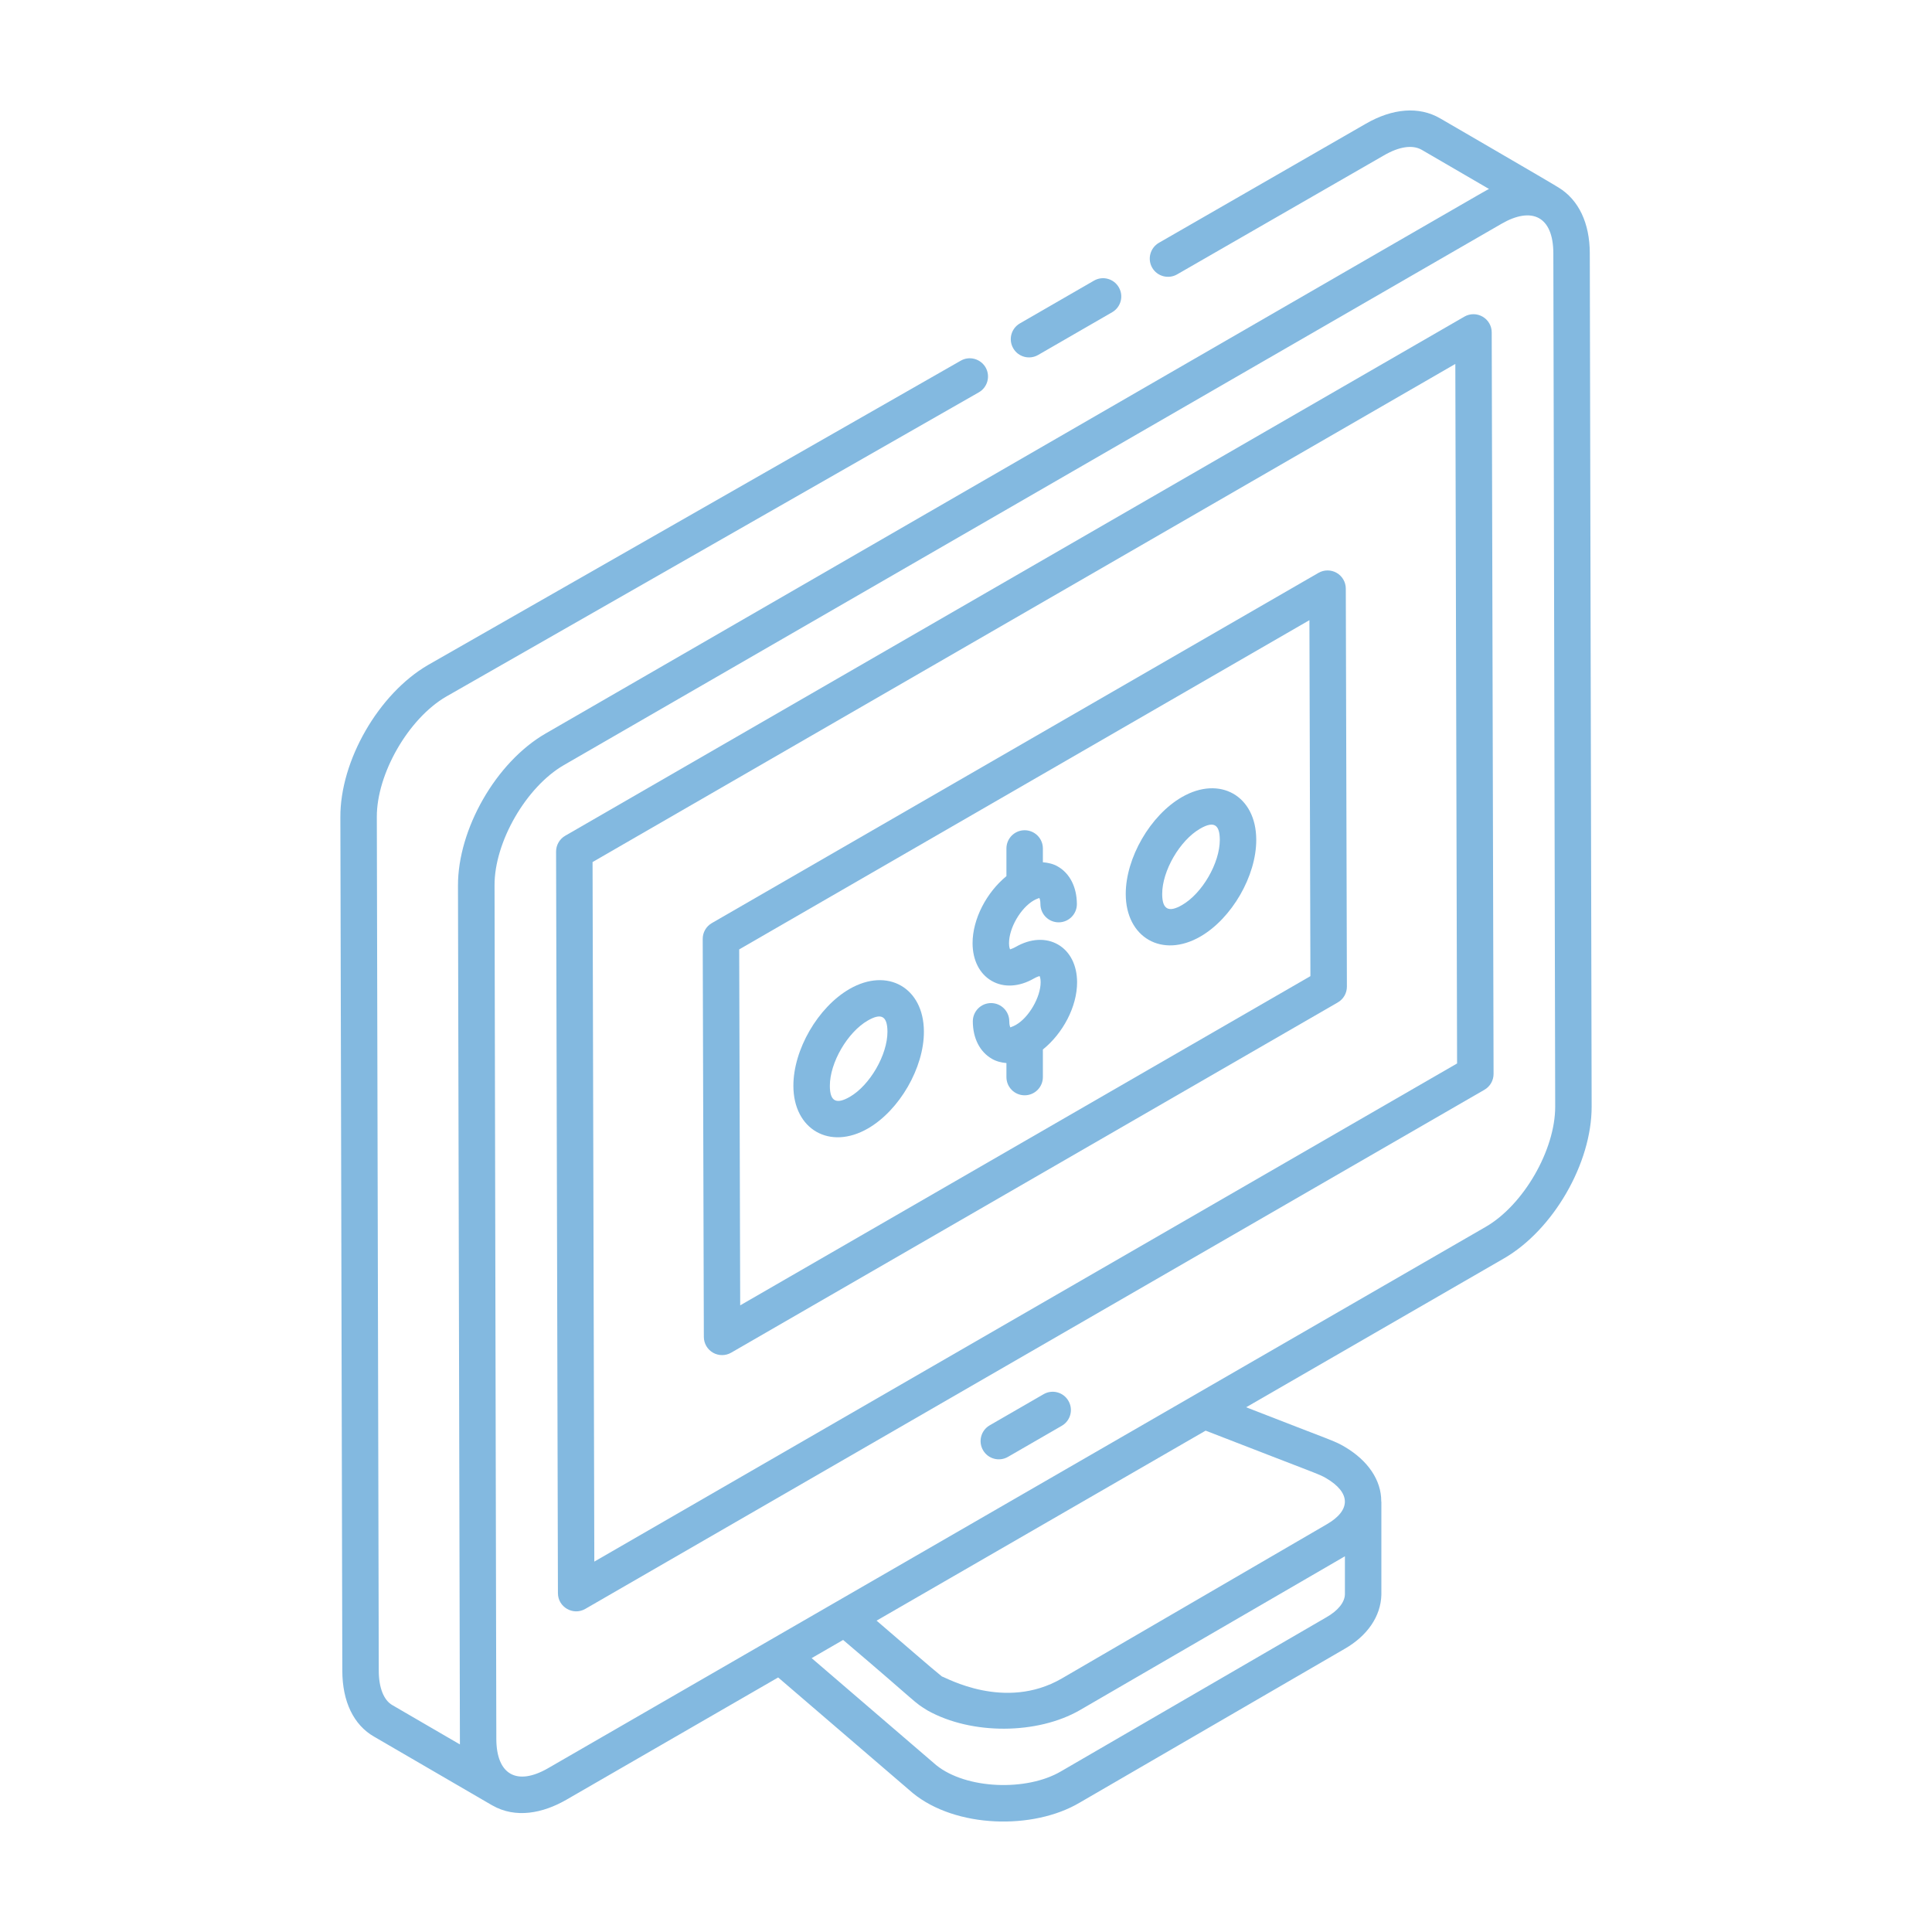 <?xml version="1.0" encoding="UTF-8"?> <svg xmlns="http://www.w3.org/2000/svg" width="120" height="120" viewBox="0 0 120 120" fill="none"> <path d="M27.708 43.27L60.797 24.368C61.338 24.059 61.528 23.367 61.219 22.824C60.905 22.279 60.208 22.093 59.673 22.403L26.576 41.31C23.511 43.099 21.123 47.25 21.141 50.758L21.262 103.766C21.262 105.689 21.97 107.149 23.244 107.872L30.553 112.123C30.556 112.125 30.559 112.124 30.562 112.125C30.565 112.127 30.566 112.129 30.569 112.131C32.026 112.969 33.721 112.625 35.177 111.786L48.333 104.19L56.693 111.369C59.358 113.551 64.172 113.674 67.056 111.968L83.507 102.419C84.928 101.609 85.764 100.396 85.799 99.057V93.284C85.799 93.271 85.793 93.26 85.792 93.248C85.798 91.951 84.98 90.721 83.515 89.86C82.835 89.464 82.856 89.54 77.4 87.408L93.412 78.163C96.477 76.393 98.871 72.246 98.86 68.723L98.745 15.727C98.741 13.848 98.05 12.414 96.816 11.655C96.523 11.457 89.217 7.216 89.443 7.348C88.141 6.595 86.498 6.72 84.822 7.692L71.982 15.081C71.441 15.394 71.253 16.086 71.564 16.627C71.876 17.17 72.571 17.351 73.11 17.044L85.954 9.653C86.903 9.102 87.732 8.976 88.309 9.307L92.486 11.738C92.075 11.943 95.021 10.265 33.892 45.558C30.8 47.34 28.435 51.512 28.446 55.012L28.566 108.349L24.371 105.909C23.834 105.605 23.526 104.823 23.526 103.764L23.405 50.75C23.392 48.065 25.366 44.636 27.708 43.27ZM83.535 99.027C83.522 99.524 83.104 100.043 82.379 100.455L65.911 110.015C63.763 111.285 59.992 111.132 58.145 109.632L50.413 102.989L52.368 101.86C57.266 106.017 56.682 105.67 57.626 106.249C60.344 107.762 64.43 107.742 67.077 106.218C67.077 106.218 67.077 106.218 67.077 106.218C67.078 106.218 67.08 106.216 67.08 106.216C67.544 105.947 83.823 96.497 83.535 96.664V99.027ZM82.372 91.814C83.902 92.714 83.928 93.804 82.399 94.682L65.944 104.257C62.399 106.304 58.73 104.177 58.504 104.129C57.693 103.474 56.428 102.356 54.446 100.661L74.884 88.86C81.905 91.591 81.925 91.55 82.372 91.814ZM92.28 76.202C85.496 80.119 33.79 109.973 34.045 109.825C32.104 110.944 30.832 110.229 30.828 108.003C30.816 102.568 30.869 127.656 30.717 55C30.701 52.297 32.687 48.87 35.026 47.52L93.264 13.898C95.137 12.815 96.476 13.424 96.481 15.733L96.596 68.728C96.603 71.425 94.628 74.846 92.28 76.202Z" fill="#83B9E0"></path> <path d="M64.48 22.048L69.079 19.393C69.62 19.081 69.806 18.389 69.492 17.847C69.18 17.305 68.488 17.118 67.947 17.432L63.347 20.087C62.806 20.399 62.62 21.092 62.934 21.633C63.244 22.173 63.935 22.36 64.48 22.048Z" fill="#83B9E0"></path> <path d="M92.085 19.667C91.735 19.465 91.304 19.465 90.955 19.667L35.105 51.911C34.754 52.114 34.539 52.489 34.539 52.895L34.654 98.955C34.654 99.817 35.595 100.368 36.352 99.932L92.202 67.687C92.553 67.484 92.768 67.109 92.768 66.703L92.653 20.644C92.653 20.24 92.436 19.868 92.085 19.667ZM36.914 96.994L36.805 53.544L90.393 22.605L90.502 66.054L36.914 96.994Z" fill="#83B9E0"></path> <path d="M64.818 86.597L61.472 88.529C60.931 88.841 60.745 89.534 61.059 90.075C61.367 90.615 62.06 90.803 62.605 90.49L65.95 88.558C66.492 88.246 66.677 87.553 66.363 87.012C66.052 86.468 65.357 86.283 64.818 86.597Z" fill="#83B9E0"></path> <path d="M83.022 35.581C82.672 35.38 82.241 35.381 81.892 35.582L44.212 57.336C43.861 57.539 43.644 57.914 43.647 58.32L43.717 83.04C43.719 83.443 43.934 83.816 44.285 84.018C44.635 84.219 45.066 84.218 45.415 84.017L83.092 62.263C83.444 62.06 83.66 61.685 83.658 61.279L83.59 36.559C83.588 36.156 83.373 35.783 83.022 35.581ZM45.975 81.078L45.913 58.969L81.33 38.52L81.392 60.63L45.975 81.078Z" fill="#83B9E0"></path> <path d="M65.713 58.665C64.961 58.233 64.001 58.288 63.09 58.813C62.88 58.934 62.756 58.95 62.739 58.966C62.719 58.929 62.672 58.817 62.672 58.585C62.67 57.643 63.389 56.4 64.209 55.927C64.415 55.808 64.538 55.792 64.554 55.776C64.576 55.813 64.623 55.925 64.623 56.159C64.625 56.784 65.131 57.288 65.755 57.288C65.757 57.288 65.757 57.288 65.759 57.288C66.383 57.286 66.889 56.777 66.887 56.153C66.882 55.1 66.451 54.249 65.699 53.818C65.418 53.655 65.102 53.584 64.775 53.557V52.7C64.775 52.075 64.269 51.568 63.643 51.568C63.017 51.568 62.511 52.075 62.511 52.7V54.419C61.29 55.417 60.406 57.069 60.408 58.59C60.413 59.643 60.844 60.493 61.596 60.925C62.345 61.358 63.305 61.303 64.222 60.774C64.428 60.655 64.552 60.639 64.567 60.623C64.589 60.66 64.636 60.772 64.636 61.006C64.638 61.928 63.911 63.191 63.106 63.654C62.887 63.781 62.748 63.797 62.761 63.821C62.752 63.806 62.688 63.703 62.688 63.433C62.688 62.808 62.179 62.303 61.556 62.303C60.93 62.304 60.424 62.812 60.424 63.437C60.426 64.484 60.857 65.332 61.607 65.764C61.882 65.924 62.191 66.001 62.511 66.029V66.899C62.511 67.524 63.017 68.031 63.643 68.031C64.269 68.031 64.775 67.524 64.775 66.899V65.186C66.011 64.193 66.906 62.53 66.9 60.999C66.895 59.947 66.464 59.097 65.713 58.665Z" fill="#83B9E0"></path> <path d="M73.406 49.511C71.448 50.642 69.918 53.287 69.922 55.533C69.927 58.237 72.187 59.538 74.556 58.172C76.511 57.044 78.037 54.401 78.028 52.155C78.023 49.422 75.76 48.149 73.406 49.511ZM73.424 56.21C72.583 56.699 72.186 56.483 72.186 55.528C72.182 54.092 73.283 52.197 74.539 51.472C75.437 50.951 75.76 51.261 75.764 52.162C75.768 53.597 74.676 55.488 73.424 56.21Z" fill="#83B9E0"></path> <path d="M52.764 61.428C50.803 62.56 49.27 65.207 49.279 67.451C49.284 70.15 51.539 71.46 53.914 70.089C55.868 68.959 57.394 66.317 57.385 64.074C57.38 61.353 55.132 60.063 52.764 61.428ZM52.782 68.128C51.973 68.592 51.544 68.447 51.544 67.445C51.539 66.011 52.638 64.116 53.896 63.39C54.693 62.93 55.117 63.052 55.121 64.081C55.125 65.513 54.033 67.405 52.782 68.128Z" fill="#83B9E0"></path> </svg> 